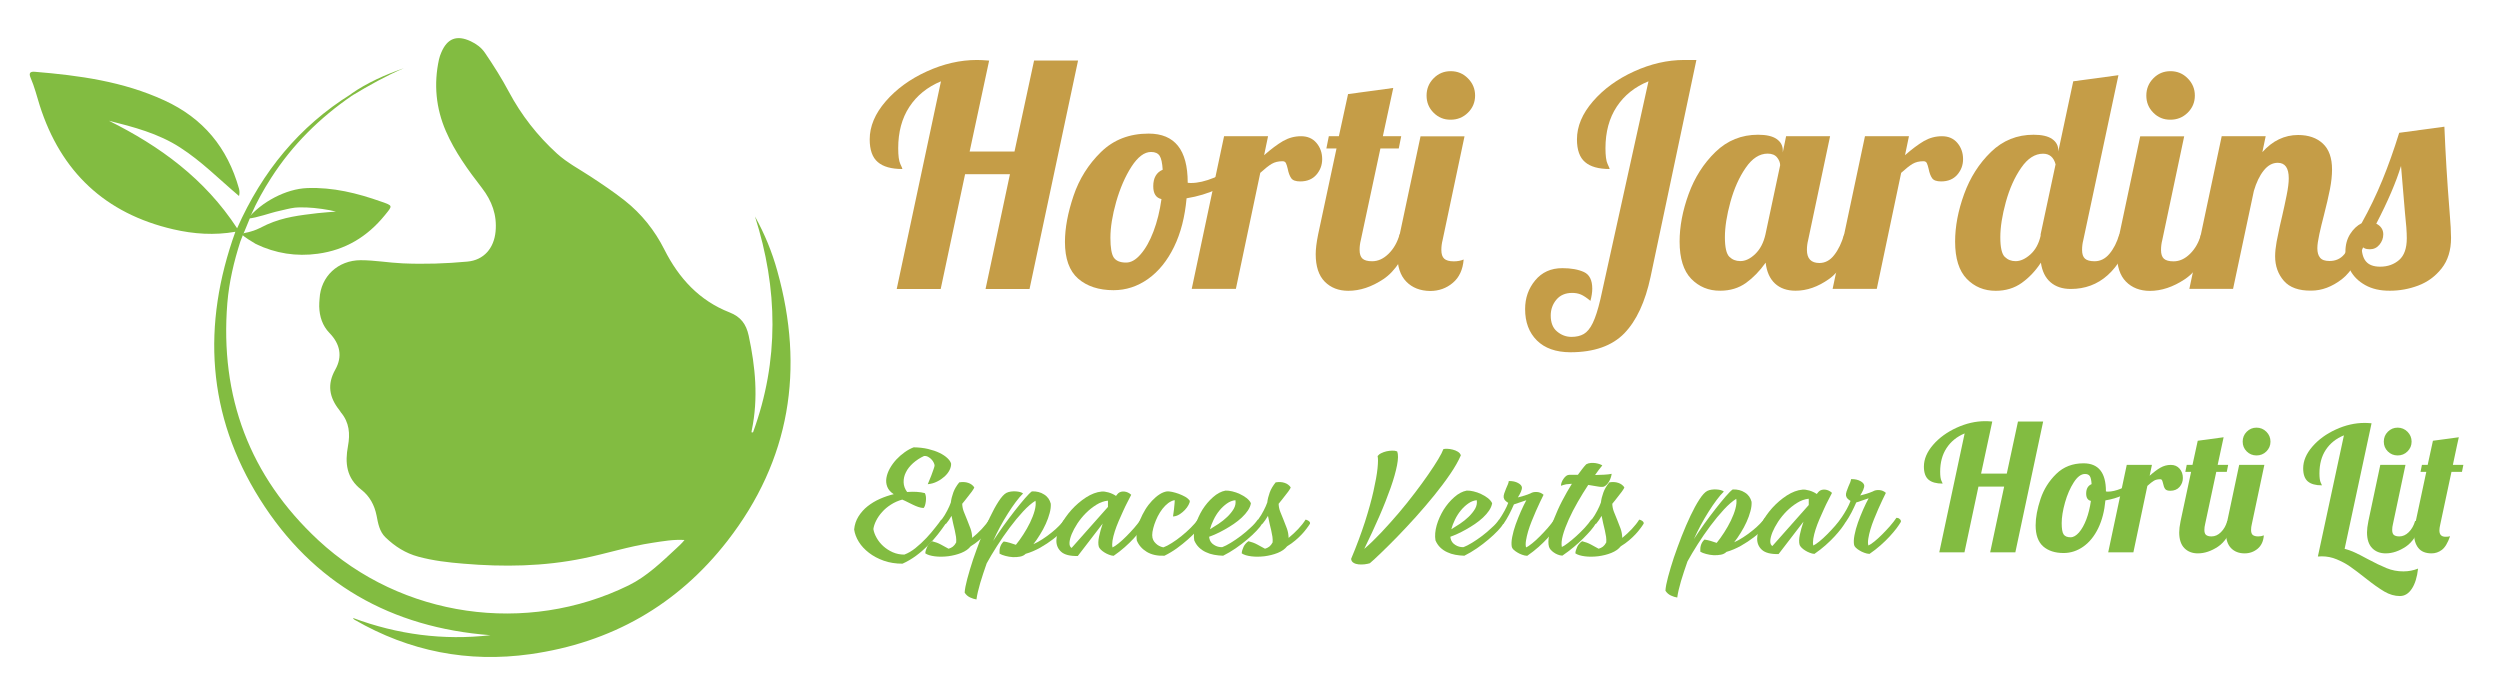<?xml version="1.0" encoding="utf-8"?>
<!-- Generator: Adobe Illustrator 18.0.0, SVG Export Plug-In . SVG Version: 6.00 Build 0)  -->
<!DOCTYPE svg PUBLIC "-//W3C//DTD SVG 1.1//EN" "http://www.w3.org/Graphics/SVG/1.1/DTD/svg11.dtd">
<svg version="1.1" id="Calque_1" xmlns:x="http://ns.adobe.com/Extensibility/1.0/" xmlns:i="http://ns.adobe.com/AdobeIllustrator/10.0/" xmlns:graph="http://ns.adobe.com/Graphs/1.0/"
	 xmlns="http://www.w3.org/2000/svg" xmlns:xlink="http://www.w3.org/1999/xlink" x="0px" y="0px" width="2859.3px"
	 height="798.1px" viewBox="0 0 2859.3 798.1" enable-background="new 0 0 2859.3 798.1" xml:space="preserve">
<g>
	<g>
		<path fill="#82BC41" d="M402.9,109.2c-37.1,25.4-68.5,56.4-92.8,94.3c-8.6,13.4-16.4,27.2-23.2,42.8c-0.5,2.7-10.3,24.9-12,29.9
			c-7.4,23-12.9,46.4-14.9,70.5c-8.6,106.9,25.4,198,104,271.1c95.4,88.6,238.1,109,355,51.7c20.7-10.2,37.4-26.4,54.2-42
			c3.3-3.1,6.7-6.1,9.7-9.9c-12.6-0.8-24.6,1.4-36.6,3.2c-26.8,4-52.7,12.4-79.2,17.8c-45.3,9.3-91.1,10-137,6.1
			c-17.3-1.4-34.7-3.4-51.6-8c-14.6-3.9-26.8-11.7-37.5-22c-7.1-6.8-8.6-16.2-10.3-25c-2.4-12.1-8-22.3-17.4-29.6
			c-17.2-13.3-18.9-30.7-15.3-50c2.6-13.9,1.5-27-8-38.3c-0.7-0.9-1.2-1.9-1.9-2.8c-11.5-14.5-14.2-29.3-4.6-46.3
			c8.5-15.1,5.5-29.4-6.8-42c-7.9-8.2-11.3-18.7-11.6-30.1c-0.1-3,0.2-6,0.4-8.9c1.3-25.6,21.1-44,46.9-44.1c16.1,0,32,2.9,48,3.6
			c24.8,1.1,49.6,0.3,74.2-2c18.8-1.7,30.4-15.3,32.2-34.4c1.8-18.9-4.2-35-15.6-49.8c-15.7-20.3-31-41.3-41.2-64.9
			c-11.4-26.2-14.1-54-7.9-82.2c0.6-2.7,1.5-5.3,2.6-7.8c6.8-16.2,17.7-20.4,33.7-12.9c6.5,3.1,12.1,7.1,16.3,13.3
			c9.8,14.4,19.1,29.1,27.3,44.5c14.3,26.8,32.7,50.3,55.1,70.7c11.7,10.6,25.6,17.8,38.5,26.3c13.2,8.7,26.4,17.5,38.8,27.3
			c19.4,15.3,34.5,34.3,45.5,56.2c16.5,32.7,39.9,58.3,74.5,71.8c12.8,5,19,13.3,21.9,26.6c7.7,35.8,11.1,71.6,3.6,107.8
			c-0.6,3.1-0.6,3.2,1.4,2.7c30-82,28.5-164.3,2.2-246.8c11,19.8,19.5,40.5,25.5,62.2c31.4,112.2,14.9,216.2-57,308.8
			c-57.1,73.5-133.1,116.6-225.5,129.6c-71.2,10-138.3-3.2-200.7-39.2c-0.8-0.4-1.5-0.9-2-2.2c50.8,18.9,103.1,25.9,157.2,19.7
			c-113.5-8.6-203.1-59.1-263.7-155.5c-60.6-96.3-66.5-199.2-28.1-305.9c-23.9,4.2-47.6,2.6-70.9-2.8c-78-18-128.7-65.8-152.9-141.8
			c-3.3-10.5-5.9-21.2-10.3-31.3c-2.1-4.9-1.4-7.6,4.6-7.1c50.9,4.2,101,11,148.2,32.7c44.6,20.4,72.3,54.2,85.4,100.8
			c0.7,2.6,0.9,5.4,0.1,8.6c-22.4-18.9-42.8-39.7-67.4-55.5c-24.9-16.1-53-23.4-81.5-30.6c58.3,29,109.7,66.3,146.7,123
			c28.9-65.2,71.1-116.5,130.2-153.4C402.7,107.2,403.1,107.9,402.9,109.2z"/>
		<path fill="#82BC41" d="M337.3,237.5c-6.1,0.7-12.1,2.5-18.2,3.8c-9.7,2-25.6,8.1-35.7,8.7c15.7-19,43.6-34,68-34.9
			c29.4-1.1,57.2,5.8,84.6,15.5c13.7,4.8,13.2,4.4,4.1,15.6c-20,24.6-45.3,39.8-76.6,44c-24.6,3.4-48.3-0.3-70.8-11.1
			c-4.6-2.7-12.8-7.6-16.8-11.5c4.6-1.7,10.9-1.7,21.1-6.7c2.8-1.4,5.4-2.7,8.4-4.1c19.6-8.7,37.2-10.5,57.7-13
			c4.4-0.5,19.4-1.7,21.1-1.8c-7.4-2.1-23.7-4.4-33.4-4.7C345.3,237.3,342.7,237,337.3,237.5z"/>
		<path fill="#82BC41" d="M402.9,109.2c-0.6-0.5-1.1-1-1.7-1.6c18.7-13,39.3-22.1,60.7-29.6C441.4,86.8,422,97.7,402.9,109.2z"/>
	</g>
</g>
<g>
	<g>
		<path fill="#C59D47" d="M1076.2,93c-15.6,6.5-27.7,16.3-36.2,29.3c-8.5,13-12.7,28.8-12.7,47.2c0,8.6,0.8,14.6,2.4,18
			c1.6,3.4,2.4,5.3,2.4,5.8c-12.6,0-22-2.6-28.1-7.9c-6.2-5.2-9.3-13.9-9.3-26c0-14.9,6.1-29.4,18.3-43.5
			c12.2-14.1,27.9-25.5,47-34.2c19.1-8.7,38.2-13.1,57.3-13.1c3.3,0,7.9,0.2,14,0.7L1109,173.3h51.3l22.4-104.1h50.3l-55.5,261.3
			h-50.3l27.9-131.3h-51.3l-27.9,131.3h-50.3L1076.2,93z"/>
		<path fill="#C59D47" d="M1233,318.6c-10-8.8-15-22.8-15-41.9c0-15.8,3.3-33.4,9.8-52.7c6.5-19.3,17-36,31.4-50.1
			c14.4-14.1,32.6-21.1,54.5-21.1c29.8,0,44.7,18.6,44.7,55.9v0.3c0.7,0.2,2,0.3,3.8,0.3c7.7,0,16.5-2,26.5-6.1
			c10-4.1,19.1-9,27.2-14.8l3.1,9.4c-6.8,7.2-15.5,13.3-26.4,18.3c-10.8,5-22.6,8.6-35.5,10.7c-1.9,21.2-6.6,39.7-14.3,55.5
			c-7.7,15.8-17.6,28.1-29.7,36.7c-12.1,8.6-25.3,12.9-39.5,12.9C1256.7,331.9,1243.1,327.4,1233,318.6z M1304.6,290.8
			c5.6-6.4,10.5-15.1,14.7-26.2c4.2-11.1,7.2-23.3,9.1-36.9c-6.3-1.4-9.4-6.3-9.4-14.7c0-9.5,3.6-15.8,10.8-18.9
			c-0.5-7.7-1.6-13-3.5-15.9c-1.9-2.9-5.1-4.4-9.8-4.4c-7.7,0-15.1,5.6-22.4,16.8c-7.2,11.2-13,24.6-17.5,40.2
			c-4.4,15.6-6.6,29.3-6.6,41.2c0,11.2,1.3,18.7,3.8,22.5c2.6,3.8,7.2,5.8,14,5.8C1293.5,300.4,1299.1,297.2,1304.6,290.8z"/>
		<path fill="#C59D47" d="M1400,155.8h50.3l-4.5,21.7c7.9-7,15.1-12.3,21.5-16.1c6.4-3.7,13.3-5.6,20.8-5.6c7.4,0,13.3,2.6,17.6,7.7
			c4.3,5.1,6.5,11.3,6.5,18.5c0,6.8-2.2,12.7-6.6,17.8c-4.4,5.1-10.6,7.7-18.5,7.7c-5.1,0-8.6-1.2-10.3-3.7c-1.7-2.4-3.1-6-4-10.7
			c-0.7-3-1.4-5.2-2.1-6.6c-0.7-1.4-2-2.1-3.8-2.1c-4.9,0-9,1-12.4,3c-3.4,2-7.7,5.4-13.1,10.3l-27.9,132.7H1363L1400,155.8z"/>
		<path fill="#C59D47" d="M1515.1,322.1c-6.9-7-10.3-17.5-10.3-31.4c0-5.8,0.9-13.4,2.8-22.7l21-98.2H1517l2.8-14h11.5l10.5-48.2
			l51.7-7l-11.9,55.2h21l-2.8,14h-21l-22.4,104.8c-0.9,3.5-1.4,7.2-1.4,11.2c0,4.7,1.1,8,3.3,10c2.2,2,5.9,3,11,3
			c6.8,0,13-2.8,18.9-8.6c5.8-5.7,10-13.1,12.6-22.2h14.7c-8.6,25.1-19.7,42.2-33.2,51.2c-13.5,9-26.9,13.4-40.2,13.4
			C1531,332.6,1522,329.1,1515.1,322.1z"/>
		<path fill="#C59D47" d="M1608.4,322.1c-6.9-7-10.3-17.5-10.3-31.4c0-5.8,0.9-13.4,2.8-22.7l23.8-112.1h50.3l-25.1,118.8
			c-0.9,3.5-1.4,7.2-1.4,11.2c0,4.7,1.1,8,3.3,10c2.2,2,5.9,3,11,3c4.2,0,7.9-0.7,11.2-2.1c-0.9,11.6-5.1,20.6-12.4,26.7
			c-7.3,6.2-16,9.3-26,9.3C1624.2,332.6,1615.2,329.1,1608.4,322.1z M1639.6,128.9c-5.4-5.4-8-11.9-8-19.6s2.7-14.3,8-19.7
			c5.4-5.5,11.9-8.2,19.6-8.2c7.7,0,14.3,2.7,19.7,8.2c5.5,5.5,8.2,12.1,8.2,19.7s-2.7,14.2-8.2,19.6c-5.5,5.4-12.1,8-19.7,8
			C1651.5,137,1645,134.3,1639.6,128.9z"/>
	</g>
	<g>
		<path fill="#C59D47" d="M1757.7,389.3c-9-9-13.4-20.9-13.4-35.8c0-12.6,3.8-23.5,11.5-32.8c7.7-9.3,18-14,31.1-14
			c10,0,18.2,1.5,24.6,4.4c6.4,2.9,9.6,9.3,9.6,19c0,4.2-0.7,8.8-2.1,14c-4.2-3.5-7.8-5.9-10.8-7.2c-3-1.3-6.4-1.9-10.1-1.9
			c-7.7,0-13.7,2.6-18,7.7c-4.3,5.1-6.5,11.2-6.5,18.2c0,8.1,2.4,14.3,7.3,18.3c4.9,4.1,10.4,6.1,16.4,6.1c5.6,0,10.3-1.1,14.1-3.3
			c3.8-2.2,7.3-6.4,10.3-12.6c3-6.2,5.9-15.2,8.7-27.1L1885.4,93c-15.6,6.3-27.7,16-36.3,29c-8.6,13-12.9,28.9-12.9,47.5
			c0,8.6,0.8,14.6,2.4,18c1.6,3.4,2.4,5.3,2.4,5.8c-12.6,0-22-2.6-28.1-7.9c-6.2-5.2-9.3-13.9-9.3-26c0-14.9,6.1-29.4,18.3-43.5
			c12.2-14.1,27.9-25.5,47-34.2c19.1-8.7,38.2-13.1,57.3-13.1h14l-52.4,248c-6.1,28.6-16.1,50.2-30,64.6
			c-14,14.4-34.6,21.7-61.8,21.7C1779.5,402.8,1766.7,398.3,1757.7,389.3z"/>
		<path fill="#C59D47" d="M1934.3,318.9c-8.8-9.1-13.3-23.3-13.3-42.6c0-17.2,3.4-35.3,10.3-54.3c6.9-19,17.1-35,30.7-48.2
			c13.6-13.2,29.9-19.7,48.7-19.7c9.5,0,16.6,1.6,21.3,4.9c4.7,3.3,7,7.6,7,12.9v2.4l3.8-18.5h50.3l-25.1,118.8
			c-0.9,3.5-1.4,7.2-1.4,11.2c0,10,4.8,15,14.3,15c6.5,0,12.2-3,16.9-9.1c4.8-6.1,8.6-14,11.4-23.8h14.7
			c-8.6,25.1-19.3,42.2-32,51.2c-12.7,9-25.4,13.4-38.2,13.4c-9.8,0-17.6-2.7-23.6-8.2c-5.9-5.5-9.5-13.4-10.7-23.9
			c-6.8,9.6-14.3,17.3-22.5,23.2c-8.3,5.9-18.1,8.9-29.5,8.9C1954.2,332.6,1943.2,328,1934.3,318.9z M2007.5,290.5
			c5.7-5.5,9.6-13,11.7-22.5L2036,189c0-3-1.2-6-3.5-8.9c-2.3-2.9-5.9-4.4-10.8-4.4c-9.3,0-17.7,5.4-25.1,16.2
			c-7.5,10.8-13.3,23.9-17.5,39.1c-4.2,15.3-6.3,28.7-6.3,40.3c0,11.6,1.7,19.1,5.1,22.4c3.4,3.3,7.5,4.9,12.4,4.9
			C1996,298.7,2001.8,296,2007.5,290.5z"/>
		<path fill="#C59D47" d="M2133,155.8h50.3l-4.5,21.7c7.9-7,15.1-12.3,21.5-16.1c6.4-3.7,13.3-5.6,20.8-5.6c7.4,0,13.3,2.6,17.6,7.7
			c4.3,5.1,6.5,11.3,6.5,18.5c0,6.8-2.2,12.7-6.6,17.8c-4.4,5.1-10.6,7.7-18.5,7.7c-5.1,0-8.6-1.2-10.3-3.7c-1.7-2.4-3.1-6-4-10.7
			c-0.7-3-1.4-5.2-2.1-6.6c-0.7-1.4-2-2.1-3.8-2.1c-4.9,0-9,1-12.4,3c-3.4,2-7.7,5.4-13.1,10.3l-27.9,132.7H2096L2133,155.8z"/>
		<path fill="#C59D47" d="M2249.4,318.9c-8.8-9.1-13.3-23.3-13.3-42.6c0-17.2,3.4-35.3,10.3-54.3c6.9-19,17.1-35,30.7-48.2
			c13.6-13.2,29.9-19.7,48.7-19.7c9.5,0,16.6,1.6,21.3,4.9c4.7,3.3,7,7.6,7,12.9v1.4l17.1-80.3l51.7-7l-40.2,188.6
			c-0.9,3.5-1.4,7.2-1.4,11.2c0,4.7,1.1,8,3.3,10c2.2,2,5.9,3,11,3c6.5,0,12.2-2.8,16.9-8.4c4.8-5.6,8.6-13,11.4-22.4h14.7
			c-14.2,41.7-37.6,62.5-70.2,62.5c-9.6,0-17.3-2.6-23.2-7.7c-5.9-5.1-9.6-12.6-11-22.4c-6.1,9.3-13.3,17-21.8,23.1
			c-8.5,6.1-18.5,9.1-29.9,9.1C2269.3,332.6,2258.2,328,2249.4,318.9z M2322.2,291c5.7-5.1,9.6-12.2,11.7-21.3v-1.7l17.1-80
			c-2.1-8.1-6.9-12.2-14.3-12.2c-9.3,0-17.7,5.4-25.1,16.2c-7.5,10.8-13.3,23.9-17.5,39.1c-4.2,15.3-6.3,28.7-6.3,40.3
			c0,11.6,1.7,19.1,5.1,22.4c3.4,3.3,7.5,4.9,12.4,4.9C2310.8,298.7,2316.5,296.1,2322.2,291z"/>
		<path fill="#C59D47" d="M2431.5,322.1c-6.9-7-10.3-17.5-10.3-31.4c0-5.8,0.9-13.4,2.8-22.7l23.8-112.1h50.3l-25.1,118.8
			c-0.9,3.5-1.4,7.2-1.4,11.2c0,4.7,1.1,8,3.3,10c2.2,2,5.9,3,11,3c6.8,0,13-2.8,18.9-8.6c5.8-5.7,10-13.1,12.6-22.2h14.7
			c-8.6,25.1-19.7,42.2-33.2,51.2c-13.5,9-26.9,13.4-40.2,13.4C2447.4,332.6,2438.4,329.1,2431.5,322.1z M2462.8,128.9
			c-5.4-5.4-8-11.9-8-19.6s2.7-14.3,8-19.7c5.4-5.5,11.9-8.2,19.6-8.2c7.7,0,14.3,2.7,19.7,8.2c5.5,5.5,8.2,12.1,8.2,19.7
			s-2.7,14.2-8.2,19.6c-5.5,5.4-12.1,8-19.7,8C2474.7,137,2468.1,134.3,2462.8,128.9z"/>
		<path fill="#C59D47" d="M2612.1,321.2c-6.6-7.6-10-16.9-10-28.1c0-4.9,0.6-10.4,1.7-16.6c1.2-6.2,2.4-12.2,3.7-18
			c1.3-5.8,2.2-9.5,2.6-11.2c1.9-8.1,3.6-16.2,5.2-24.1c1.6-7.9,2.4-14.3,2.4-19.2c0-11.9-4.2-17.8-12.6-17.8
			c-6.1,0-11.4,3-16.1,8.9c-4.7,5.9-8.4,13.7-11.2,23.2l-23.8,112.1H2504l37-174.6h50.3l-3.8,18.2c11.6-13,25.3-19.6,40.9-19.6
			c11.9,0,21.3,3.3,28.3,9.8c7,6.5,10.5,16.4,10.5,29.7c0,6.8-0.8,14.3-2.4,22.5c-1.6,8.3-4,18.3-7,30.2c-1.9,7.2-3.6,14.3-5.1,21.1
			c-1.5,6.9-2.3,12.3-2.3,16.2c0,4.7,1,8.3,3.1,10.8c2.1,2.6,5.7,3.8,10.8,3.8c7,0,12.6-2.5,16.8-7.5c4.2-5,8.4-12.7,12.6-23.2h14.7
			c-8.6,25.6-18.6,42.8-29.9,51.5c-11.3,8.7-23,13.1-35.1,13.1C2629.2,332.6,2618.7,328.8,2612.1,321.2z"/>
		<path fill="#C59D47" d="M2705.2,326.1c-7.7-4.3-13.4-9.9-17.1-16.8c-3.7-6.9-5.6-14-5.6-21.5c0-7.7,1.8-14.4,5.4-20.1
			c3.6-5.7,8-9.8,13.1-12.4c9.1-16.3,17-32.8,23.8-49.4c6.8-16.6,13.2-34.6,19.2-54l51.7-7c1.2,29.8,3.1,62.1,5.9,96.8
			c1.2,14,1.7,24.1,1.7,30.4c0,14.2-3.6,25.8-10.8,34.9c-7.2,9.1-16.1,15.6-26.7,19.6c-10.6,4-21.4,5.9-32.3,5.9
			C2722.3,332.6,2712.9,330.4,2705.2,326.1z M2744,297.3c5.8-5.1,8.7-13.4,8.7-24.8c0-7-0.7-16.8-2.1-29.3
			c-2.3-26.5-3.8-44.4-4.5-53.4c-5.6,18.4-15,40.4-28.3,66c5.4,2.8,8,6.9,8,12.2c0,4.4-1.5,8.4-4.4,11.9c-2.9,3.5-6.6,5.2-11,5.2
			c-4.9,0-8-1.5-9.4-4.5c0,8.4,1.7,14.6,5.1,18.5c3.4,4,8.8,5.9,16.2,5.9C2730.9,305,2738.1,302.4,2744,297.3z"/>
	</g>
</g>
<path fill="#82BC41" d="M1076.5,594.3c1.1,0.2,2,0.5,2.9,1c0.7,0.3,1.4,0.8,1.8,1.4c0.5,0.6,0.6,1.4,0.4,2.2
	c-2.6,3.8-5.5,7.9-9,12.3c-3.4,4.4-7.2,8.6-11.4,12.8c-4.2,4.2-8.7,8.1-13.6,11.7c-4.9,3.6-10,6.6-15.4,9c-7.8,0-14.9-1.1-21.4-3.4
	c-6.5-2.3-12.1-5.3-16.9-9c-4.8-3.7-8.7-7.8-11.6-12.5c-2.9-4.6-4.7-9.4-5.4-14.2c0.5-5.5,2.2-10.5,5-15c2.8-4.4,6.2-8.3,10.4-11.6
	c4.2-3.3,8.8-6.1,14-8.4c5.2-2.3,10.5-4.1,15.9-5.4c-3.6-2.3-6.1-5.1-7.4-8.4c-1.3-3.3-1.6-6.7-1-10.2c0.6-3.6,1.9-7.2,3.9-10.8
	c2-3.6,4.5-7,7.4-10.2c2.9-3.1,6.1-5.9,9.6-8.4c3.5-2.5,6.9-4.3,10.3-5.6c6,0.1,11.5,0.7,16.5,1.9c5,1.2,9.4,2.7,13.1,4.5
	c3.7,1.8,6.7,3.8,9,6c2.3,2.2,3.7,4.3,4.2,6.3c0.1,2.3-0.5,4.8-1.8,7.4c-1.3,2.6-3.2,5-5.7,7.3c-2.5,2.2-5.3,4.2-8.6,5.8
	c-3.3,1.7-6.8,2.6-10.6,3c1.5-3.5,2.8-6.8,4-9.8c1-2.5,1.8-4.9,2.6-7.2c0.8-2.3,1.2-3.8,1.2-4.3c0-0.9-0.3-1.9-0.9-3.2
	c-0.6-1.3-1.4-2.5-2.5-3.7c-1.1-1.2-2.3-2.2-3.8-3c-1.5-0.9-3.1-1.2-4.8-1.1c-4.8,2.2-9,5-12.6,8.2c-3.6,3.3-6.4,6.7-8.2,10.5
	c-1.9,3.7-2.7,7.5-2.6,11.4c0.1,3.9,1.4,7.6,4,11.1c7.9-0.6,14.7-0.2,20.3,1.3c0.6,1.1,1,2.5,1.2,4.2c0.2,1.7,0.1,3.4-0.1,5.2
	c-0.2,1.8-0.6,3.4-1,4.8c-0.5,1.4-1,2.4-1.7,2.8c-2-0.1-4-0.5-6-1.2c-2-0.7-4-1.5-6-2.5c-2-1-4.1-2-6.1-3c-2-1.1-4.1-2-6.2-2.9
	c-4.7,1.3-9,3.2-12.9,5.7c-3.9,2.5-7.3,5.3-10.1,8.5c-2.8,3.1-5.1,6.4-6.8,9.8c-1.7,3.4-2.8,6.6-3.2,9.7c0.5,3.3,1.8,6.7,3.8,10.2
	c2,3.5,4.5,6.6,7.6,9.4c3.1,2.8,6.7,5.1,10.7,6.9c4.1,1.8,8.5,2.7,13.3,2.7c4.3-1.6,8.6-4.1,12.9-7.6c4.3-3.5,8.4-7.2,12.2-11.3
	c3.8-4.1,7.3-8,10.2-11.9C1072.8,599.6,1075,596.6,1076.5,594.3z"/>
<path fill="#82BC41" d="M1114.3,557.4c0,0.4-0.5,1.4-1.5,2.9c-1,1.5-2.2,3.2-3.7,5c-1.4,1.9-2.9,3.8-4.5,5.8c-1.5,2-2.9,3.7-4.1,5.1
	c0.1,3.1,0.7,6.2,1.9,9.2c1.2,3,2.4,6.2,3.8,9.4c1.3,3.2,2.6,6.5,3.8,9.8c1.2,3.4,1.8,6.9,1.9,10.6c3.8-3.1,7.5-6.5,11-10.2
	c3.5-3.7,6.3-7.3,8.4-10.7c1,0.2,1.9,0.5,2.7,1c0.6,0.3,1.3,0.8,1.8,1.4c0.6,0.6,0.8,1.4,0.6,2.2c-1,1.6-2.2,3.4-3.8,5.5
	c-1.5,2.1-3.4,4.3-5.5,6.6c-2.1,2.3-4.6,4.6-7.4,7c-2.8,2.4-6,4.7-9.5,6.8c-2.5,3.2-6.1,5.7-10.8,7.6c-4.7,1.9-9.8,3.1-15,3.8
	c-5.3,0.6-10.3,0.7-15.1,0.1c-4.8-0.6-8.5-1.7-11-3.4c0-1.1,0.2-2.3,0.6-3.6c0.4-1.3,0.9-2.6,1.5-3.9c0.6-1.3,1.4-2.5,2.4-3.6
	s2-2.1,3.2-2.8c3.6,0.9,7,2.1,10.1,3.8c3.1,1.7,6,3.3,8.8,4.8c1.8-0.5,3.4-1.3,4.9-2.4c1.4-1.1,2.7-2.7,3.8-4.8
	c0.2-2,0.1-4.2-0.2-6.5c-0.4-2.3-0.9-4.7-1.4-7.3c-0.6-2.6-1.2-5.2-1.9-8c-0.7-2.8-1.3-5.7-1.8-8.6c-2.1,3.6-4.2,6.6-6.2,9
	c-1,0.2-2,0.2-3.2-0.2c-1.2-0.3-1.8-1.8-1.9-4.5c2.5-3.4,4.6-6.8,6.3-10.2c1.8-3.4,3.2-6.6,4.2-9.4c0.4-3.7,1.4-7.5,2.8-11.4
	c1.4-3.9,3.7-7.8,6.8-11.6c3.7-0.6,7.2-0.5,10.3,0.6C1110.2,553.2,1112.6,554.9,1114.3,557.4z"/>
<path fill="#82BC41" d="M1201.8,576.1c0.2,3.2-0.2,6.8-1.3,10.8c-1.1,4-2.5,8.1-4.4,12.2c-1.9,4.2-4.1,8.3-6.6,12.3
	c-2.5,4.1-5,7.7-7.6,11c3.4-1.5,6.9-3.4,10.5-5.8c3.6-2.3,7-4.8,10.2-7.4c3.3-2.6,6.2-5.2,8.7-7.8c2.6-2.6,4.5-5,5.9-7.1
	c1.1,0.2,2,0.5,2.7,1c0.6,0.3,1.2,0.8,1.8,1.4c0.5,0.6,0.7,1.4,0.6,2.3c-1.2,2-3.3,4.6-6.5,7.8c-3.1,3.2-6.9,6.5-11.4,9.9
	c-4.4,3.4-9.3,6.6-14.7,9.7c-5.4,3-10.9,5.4-16.6,7c-1.6,1.6-3.7,2.7-6.3,3.2c-2.6,0.5-5.4,0.7-8.3,0.6c-2.9-0.2-5.8-0.6-8.6-1.4
	c-2.8-0.7-5-1.6-6.7-2.6c0-1,0-2,0-3.2c0-1.2,0.2-2.4,0.5-3.6c0.3-1.2,0.8-2.5,1.5-3.7c0.7-1.2,1.6-2.4,2.8-3.4
	c2.1,0.3,4.4,0.8,6.8,1.5c2.4,0.7,4.8,1.5,7.1,2.3c2.8-3.4,5.6-7.3,8.5-11.8c2.9-4.4,5.4-9,7.7-13.6c2.2-4.6,4-9.1,5.2-13.5
	c1.2-4.4,1.6-8.2,1-11.5c-4.4,2.7-9.1,6.8-14.2,12.3c-5.1,5.5-10.2,11.7-15.3,18.5c-5.1,6.8-9.9,13.8-14.5,21
	c-4.6,7.2-8.5,13.8-11.8,19.8c-2.8,7.8-5.2,15.3-7.4,22.5c-2.1,7.2-3.6,13.5-4.3,18.8c-2.2-0.3-4.7-1.1-7.3-2.3
	c-2.6-1.2-4.7-3.1-6.2-5.5c0.2-3.8,1.2-9.1,3-15.8c1.8-6.7,4-14.1,6.6-22c2.7-7.9,5.7-16.1,9-24.6c3.3-8.4,6.7-16.2,10.1-23.4
	s6.8-13.4,10.1-18.5c3.3-5.1,6.3-8.4,9-9.8c1.5-0.7,3.2-1.3,5.1-1.5c1.9-0.3,3.8-0.3,5.6-0.2c1.8,0.1,3.5,0.4,5,0.8
	c1.5,0.4,2.6,1,3.3,1.6c-2.6,2.5-5.3,5.7-8.3,9.7c-3,4-6,8.4-9.1,13.3c-3.1,4.9-6.1,10-9,15.4c-2.9,5.4-5.5,10.7-7.8,15.9
	c3.5-5.4,7.5-11.2,11.8-17.3c4.4-6.1,8.7-11.8,12.9-17.2c4.2-5.4,8.1-10.1,11.6-14.2c3.5-4.1,6.2-6.7,8-8c5.4-0.2,10.1,1,13.9,3.5
	C1198.1,567.9,1200.6,571.5,1201.8,576.1z"/>
<path fill="#82BC41" d="M1232.7,635.9c-8.9,0.2-15.2-1.4-19-4.8c-3.8-3.4-5.6-7.8-5.5-13c0.1-5.3,1.8-11,5-17.3s7.3-12.1,12.3-17.7
	c5-5.5,10.6-10.3,16.6-14.2c6.1-3.9,12.1-6.2,17.9-6.7c2-0.2,4.6,0.1,7.8,1c3.1,0.9,6,2.2,8.6,4c0.5-0.6,1-1.2,1.4-1.8
	c0.4-0.5,0.8-1,1.2-1.3c1.9-1.6,4.3-2.2,7-1.9c2.8,0.3,5.4,1.5,7.8,3.7c-1.1,2.1-2.4,4.8-4.1,8c-1.7,3.2-3.4,6.7-5.1,10.5
	c-1.8,3.8-3.5,7.7-5.2,11.7c-1.7,4-3.2,7.9-4.4,11.7c-1.2,3.8-2.1,7.3-2.6,10.5c-0.5,3.2-0.5,5.8,0,7.8c1.7-0.7,4-2.3,6.9-4.6
	c2.9-2.3,5.8-5,8.9-8.1s6-6.2,9-9.6c2.9-3.4,5.4-6.5,7.3-9.4c1,0.2,1.9,0.5,2.7,1c0.6,0.3,1.3,0.8,1.8,1.4c0.6,0.6,0.8,1.4,0.6,2.2
	c-1.3,2.2-3,4.8-5.2,7.7c-2.2,2.9-4.8,5.9-7.8,9.2c-3,3.3-6.5,6.6-10.3,10c-3.8,3.4-8.1,6.7-12.6,9.8c-1.7-0.1-3.5-0.5-5.4-1.3
	c-1.9-0.7-3.6-1.6-5.2-2.6c-1.6-1-3-2.1-4.1-3.2c-1.1-1.1-1.8-2.2-2.2-3.1c-0.9-3-0.8-6.9,0.2-11.7c1-4.8,2.4-9.8,4.2-15
	L1232.7,635.9z M1267.1,572.6c-4.6,0.5-9,2.1-13.3,4.8c-4.3,2.7-8.2,5.8-11.9,9.5c-3.7,3.7-6.9,7.7-9.7,11.9
	c-2.8,4.3-4.9,8.3-6.5,12.1c-1.5,3.8-2.4,7.1-2.5,10c-0.1,2.9,0.7,4.8,2.4,5.8l41.6-46.9c0-1.3,0-2.6,0-3.9
	C1267.3,574.5,1267.2,573.4,1267.1,572.6z"/>
<path fill="#82BC41" d="M1369.8,594.3c1.1,0.2,2,0.5,2.9,1c0.7,0.3,1.4,0.8,1.8,1.4c0.5,0.6,0.6,1.4,0.4,2.2c-1.3,2.2-3.4,5-6.2,8.2
	c-2.9,3.2-6.2,6.5-10.1,9.9c-3.8,3.4-8.1,6.8-12.6,10.1c-4.6,3.3-9.3,6.1-14.2,8.5c-8,0.3-14.7-1.1-20.2-4.4
	c-5.4-3.3-9.2-7.6-11.4-13c-0.5-3.5-0.5-7.3,0.2-11.4c0.7-4.1,1.9-8.2,3.5-12.2c1.7-4.1,3.7-8,6-11.8c2.3-3.8,4.9-7.1,7.7-10.1
	c2.8-2.9,5.6-5.4,8.6-7.3c2.9-1.9,5.8-3,8.6-3.4c1.4-0.1,3.3,0.1,5.8,0.6c2.5,0.5,5,1.3,7.6,2.2c2.6,1,5.1,2.1,7.4,3.4
	c2.3,1.3,4,2.9,5.2,4.6c0.1,1.1-0.3,2.6-1.4,4.6c-1,2-2.4,3.9-4.2,5.8s-3.8,3.6-6.2,5.1c-2.4,1.5-4.9,2.3-7.4,2.4
	c0.4-2.9,0.8-5.5,1.1-8c0.2-2.1,0.4-4.2,0.6-6.2c0.2-2,0.3-3.5,0.2-4.5c-2.6,0.5-5,1.7-7.4,3.4c-2.3,1.8-4.5,3.9-6.6,6.6
	c-2,2.6-3.8,5.5-5.4,8.6c-1.5,3.1-2.8,6.1-3.8,9.1c-1,3-1.7,5.8-2.2,8.6c-0.4,2.7-0.4,5,0,6.8c0.4,1.8,1.2,3.4,2.2,4.7
	c1.1,1.3,2.2,2.4,3.4,3.3c1.2,0.9,2.5,1.5,3.7,2c1.2,0.5,2.3,0.8,3.3,0.9c2.7-1,5.9-2.6,9.6-5c3.7-2.3,7.4-5,11.1-8
	c3.7-3,7.2-6.1,10.5-9.4C1365.3,600.3,1367.9,597.2,1369.8,594.3z"/>
<path fill="#82BC41" d="M1438.5,594.3c1.1,0.2,2,0.5,2.9,1c0.7,0.3,1.4,0.8,1.8,1.4c0.5,0.6,0.6,1.4,0.4,2.2c-1.3,2.2-3.4,5-6.5,8.2
	c-3,3.2-6.6,6.5-10.6,9.9c-4,3.4-8.4,6.8-13.2,10.1c-4.8,3.3-9.6,6.1-14.4,8.5c-3.6-0.1-7.1-0.5-10.4-1.1c-3.3-0.6-6.4-1.6-9.3-3
	c-2.9-1.3-5.5-3.1-7.8-5.3c-2.3-2.2-4.1-4.9-5.5-8.1c-0.9-5.3-0.4-11.1,1.4-17.4c1.8-6.2,4.5-12.1,7.9-17.7
	c3.5-5.5,7.5-10.3,12.2-14.4c4.6-4.1,9.4-6.6,14.2-7.5c2.2-0.1,4.9,0.2,7.8,0.9c3,0.7,5.9,1.7,8.6,3c2.8,1.3,5.3,2.8,7.7,4.6
	c2.3,1.8,4,3.8,5,5.9c-0.4,2.8-1.6,5.5-3.4,8.3c-1.9,2.8-4.2,5.5-7,8.1c-2.8,2.6-5.9,5.1-9.3,7.4c-3.4,2.3-6.8,4.4-10.2,6.3
	c-3.4,1.9-6.7,3.6-9.8,5c-3.1,1.4-5.8,2.5-8.1,3.3l0.3,1.9c0.6,3.1,2.4,5.6,5.3,7.4c2.9,1.9,6,2.7,9.4,2.6c2.7-1,5.9-2.6,9.8-5
	c3.8-2.3,7.7-5,11.7-8c3.9-3,7.6-6.1,11-9.4C1433.9,600.3,1436.5,597.2,1438.5,594.3z M1413,572.1c-3.4,0.3-6.7,1.6-9.8,3.8
	c-3.1,2.2-6,4.9-8.6,8.1c-2.6,3.2-4.8,6.7-6.6,10.5c-1.9,3.8-3.2,7.4-4.1,10.8c2.9-1.7,6.1-3.8,9.8-6.2c3.6-2.4,7-5.1,10-8
	c3-2.9,5.5-6,7.4-9.2C1412.9,578.7,1413.5,575.4,1413,572.1z"/>
<path fill="#82BC41" d="M1476.2,557.4c0,0.4-0.5,1.4-1.5,2.9c-1,1.5-2.2,3.2-3.7,5c-1.4,1.9-2.9,3.8-4.5,5.8c-1.5,2-2.9,3.7-4.1,5.1
	c0.1,3.1,0.7,6.2,1.9,9.2c1.2,3,2.4,6.2,3.8,9.4c1.3,3.2,2.6,6.5,3.8,9.8c1.2,3.4,1.8,6.9,1.9,10.6c3.8-3.1,7.5-6.5,11-10.2
	c3.5-3.7,6.3-7.3,8.4-10.7c1,0.2,1.9,0.5,2.7,1c0.6,0.3,1.3,0.8,1.8,1.4c0.6,0.6,0.8,1.4,0.6,2.2c-1,1.6-2.2,3.4-3.8,5.5
	c-1.5,2.1-3.4,4.3-5.5,6.6c-2.1,2.3-4.6,4.6-7.4,7c-2.8,2.4-6,4.7-9.5,6.8c-2.5,3.2-6.1,5.7-10.8,7.6c-4.7,1.9-9.8,3.1-15,3.8
	c-5.3,0.6-10.3,0.7-15.1,0.1c-4.8-0.6-8.5-1.7-11-3.4c0-1.1,0.2-2.3,0.6-3.6c0.4-1.3,0.9-2.6,1.5-3.9c0.6-1.3,1.4-2.5,2.4-3.6
	s2-2.1,3.2-2.8c3.6,0.9,7,2.1,10.1,3.8c3.1,1.7,6,3.3,8.8,4.8c1.8-0.5,3.4-1.3,4.9-2.4c1.4-1.1,2.7-2.7,3.8-4.8
	c0.2-2,0.1-4.2-0.2-6.5c-0.4-2.3-0.9-4.7-1.4-7.3c-0.6-2.6-1.2-5.2-1.9-8c-0.7-2.8-1.3-5.7-1.8-8.6c-2.1,3.6-4.2,6.6-6.2,9
	c-1,0.2-2,0.2-3.2-0.2c-1.2-0.3-1.8-1.8-1.9-4.5c2.5-3.4,4.6-6.8,6.3-10.2c1.8-3.4,3.2-6.6,4.2-9.4c0.4-3.7,1.4-7.5,2.8-11.4
	c1.4-3.9,3.7-7.8,6.8-11.6c3.7-0.6,7.2-0.5,10.3,0.6C1472.1,553.2,1474.5,554.9,1476.2,557.4z"/>
<path fill="#82BC41" d="M1650.8,513.7c1-0.3,2.4-0.5,4.4-0.4c2,0.1,4,0.3,6.2,0.9c2.1,0.5,4.1,1.3,5.9,2.4c1.8,1.1,3,2.5,3.5,4.2
	c-2.8,6.4-6.8,13.5-12.2,21.4c-5.3,7.8-11.4,15.9-18.1,24.2c-6.7,8.3-13.8,16.5-21.1,24.7c-7.4,8.2-14.5,15.8-21.3,22.8
	c-6.8,7-13,13.1-18.6,18.5c-5.5,5.3-9.8,9.3-12.8,11.8c-1.6,0.5-3.6,0.9-5.9,1.2c-2.3,0.3-4.6,0.3-6.9,0.1c-2.2-0.2-4.2-0.8-5.8-1.8
	c-1.7-1-2.6-2.5-2.8-4.5c6.3-14.9,11.5-29,15.8-42.2c4.2-13.2,7.5-25,9.8-35.4c2.3-10.3,3.9-19,4.6-25.9c0.7-6.9,0.7-11.6,0.1-14.1
	c1-1.3,2.3-2.4,4.2-3.3c1.8-0.9,3.8-1.6,5.9-2.1c2.1-0.5,4.3-0.7,6.5-0.8c2.2-0.1,4.1,0.2,5.8,0.9c1.3,3.4,1.2,8.7-0.2,15.9
	c-1.4,7.2-3.8,15.8-7.3,25.7c-3.5,9.9-7.8,20.9-13,32.8c-5.2,11.9-10.9,24.3-17.2,37.1c6.3-5.4,12.8-11.7,19.5-18.8
	c6.7-7.1,13.3-14.5,19.8-22.1c6.5-7.6,12.6-15.3,18.4-22.9c5.8-7.6,11-14.7,15.6-21.4c4.6-6.6,8.4-12.5,11.4-17.5
	C1648,520.1,1649.9,516.3,1650.8,513.7z"/>
<path fill="#82BC41" d="M1714.4,594.3c1.1,0.2,2,0.5,2.9,1c0.7,0.3,1.4,0.8,1.8,1.4c0.5,0.6,0.6,1.4,0.4,2.2c-1.3,2.2-3.4,5-6.5,8.2
	c-3,3.2-6.6,6.5-10.6,9.9c-4,3.4-8.4,6.8-13.2,10.1c-4.8,3.3-9.6,6.1-14.4,8.5c-3.6-0.1-7.1-0.5-10.4-1.1c-3.3-0.6-6.4-1.6-9.3-3
	c-2.9-1.3-5.5-3.1-7.8-5.3c-2.3-2.2-4.1-4.9-5.5-8.1c-0.9-5.3-0.4-11.1,1.4-17.4c1.8-6.2,4.5-12.1,7.9-17.7
	c3.5-5.5,7.5-10.3,12.2-14.4c4.6-4.1,9.4-6.6,14.2-7.5c2.2-0.1,4.9,0.2,7.8,0.9c3,0.7,5.9,1.7,8.6,3c2.8,1.3,5.3,2.8,7.7,4.6
	c2.3,1.8,4,3.8,5,5.9c-0.4,2.8-1.6,5.5-3.4,8.3c-1.9,2.8-4.2,5.5-7,8.1c-2.8,2.6-5.9,5.1-9.3,7.4c-3.4,2.3-6.8,4.4-10.2,6.3
	c-3.4,1.9-6.7,3.6-9.8,5c-3.1,1.4-5.8,2.5-8.1,3.3l0.3,1.9c0.6,3.1,2.4,5.6,5.3,7.4c2.9,1.9,6,2.7,9.4,2.6c2.7-1,5.9-2.6,9.8-5
	c3.8-2.3,7.7-5,11.7-8c3.9-3,7.6-6.1,11-9.4C1709.9,600.3,1712.5,597.2,1714.4,594.3z M1689,572.1c-3.4,0.3-6.7,1.6-9.8,3.8
	c-3.1,2.2-6,4.9-8.6,8.1c-2.6,3.2-4.8,6.7-6.6,10.5c-1.9,3.8-3.2,7.4-4.1,10.8c2.9-1.7,6.1-3.8,9.8-6.2c3.6-2.4,7-5.1,10-8
	c3-2.9,5.5-6,7.4-9.2C1688.9,578.7,1689.5,575.4,1689,572.1z"/>
<path fill="#82BC41" d="M1725.6,550.2c2.2-0.1,4.2,0.1,6,0.5c1.8,0.4,3.3,1,4.6,1.7c1.3,0.7,2.4,1.5,3.1,2.3
	c0.7,0.9,1.2,1.7,1.3,2.4c0.2,1.5-0.2,3.3-1.1,5.4c-1,2.1-2.1,4.3-3.5,6.4c2.2-0.5,4.7-1.2,7.3-2c2.6-0.8,5-1.7,7.1-2.6
	c2.1-1.3,4.6-1.8,7.5-1.6c2.9,0.2,5.4,1.3,7.5,3.2c-1.1,2.1-2.4,4.8-3.9,8c-1.5,3.2-3.1,6.7-4.8,10.5c-1.7,3.8-3.3,7.7-4.9,11.7
	c-1.6,4-3,7.9-4.1,11.7c-1.1,3.8-1.9,7.3-2.4,10.5c-0.5,3.2-0.5,5.8,0.1,7.8c1.7-0.7,4-2.3,6.9-4.6c2.9-2.3,5.8-5,8.9-8.1
	s6-6.2,9-9.6c2.9-3.4,5.4-6.5,7.3-9.4c0.2,0,0.6,0.1,1.3,0.2c0.6,0.1,1.3,0.3,1.8,0.7c0.6,0.4,1.1,0.9,1.5,1.4
	c0.4,0.6,0.6,1.4,0.5,2.3c-1.3,2.2-3,4.8-5.2,7.7c-2.2,2.9-4.8,5.9-7.8,9.2c-3,3.3-6.5,6.6-10.3,10c-3.8,3.4-8.1,6.7-12.6,9.8
	c-2-0.1-4-0.5-6-1.3c-2-0.7-3.8-1.6-5.4-2.6c-1.7-1-3-2-4.2-3.1c-1.1-1.1-1.8-2.2-2-3.1c-0.6-2.9-0.5-6.6,0.4-11.3
	c0.9-4.6,2.2-9.5,4-14.5c1.8-5,3.8-10,6-15s4.3-9.2,6.2-12.7c-1.4,0.5-3.4,1.2-5.9,2c-2.6,0.8-5.3,1.7-8.3,2.8
	c-1.5,3.5-3.3,7.3-5.4,11.4c-2.1,4.1-4.3,7.6-6.4,10.7c-1,0.2-2,0.2-3.2-0.2c-1.2-0.3-1.8-1.8-1.9-4.5c2.3-3.4,4.4-6.8,6.2-10.1
	c1.8-3.3,3.2-6.3,4.2-9.1c-1.3-0.7-2.4-1.6-3.4-2.6c-1-1-1.5-2.2-1.8-3.4c-0.2-1.3,0-2.9,0.6-4.7c0.6-1.9,1.3-3.7,2.1-5.6
	c0.8-1.9,1.5-3.6,2.2-5.1C1725.3,552.1,1725.6,550.9,1725.6,550.2z"/>
<path fill="#82BC41" d="M1785.3,555.6c0-1.3,0.3-2.6,0.8-4c0.5-1.4,1.2-2.7,2-3.8c0.8-1.2,1.7-2.2,2.6-3c0.9-0.8,1.8-1.3,2.6-1.5
	c0.6-0.2,2-0.3,4.1-0.3s4.5,0,7.3,0c1.7-2.3,3.3-4.5,4.9-6.6c1.5-2,3.1-3.8,4.6-5.4c1.6-0.9,3.4-1.4,5.3-1.5s3.8-0.1,5.5,0.2
	c1.8,0.3,3.3,0.7,4.7,1.2c1.4,0.5,2.3,1,2.9,1.4c-1.3,1.5-2.6,3.2-4,5c-1.4,1.9-2.8,3.9-4.3,6c3.7-0.1,7.3-0.2,10.7-0.4
	c3.4-0.2,6.2-0.5,8.3-1c-0.2,1.6-0.6,3.2-1.2,4.9c-0.6,1.7-1.3,3.2-2.2,4.6c-0.9,1.4-1.8,2.5-2.8,3.4c-1,0.9-1.9,1.5-2.8,1.8
	c-1.5,0.4-3.8,0.4-7-0.2c-3.1-0.5-6.7-1.1-10.8-1.8c-4.1,6.2-8.1,12.7-12,19.5c-3.9,6.8-7.4,13.5-10.3,20c-2.9,6.5-5.2,12.5-6.7,18
	c-1.5,5.5-1.9,10-1.2,13.5c1.7-0.7,4.1-2.3,7.1-4.6c3-2.3,6.2-4.9,9.5-7.9c3.3-3,6.5-6.2,9.6-9.5c3.1-3.4,5.6-6.5,7.5-9.4
	c1.1,0.1,2,0.4,2.7,0.8c0.6,0.3,1.2,0.8,1.8,1.4c0.5,0.6,0.7,1.4,0.6,2.4c-1.3,2.2-3.1,4.8-5.6,7.7c-2.5,2.9-5.3,5.9-8.6,9.2
	c-3.3,3.3-6.9,6.6-11,10c-4.1,3.4-8.4,6.7-13,9.8c-1.8-0.1-3.6-0.5-5.3-1.2c-1.7-0.7-3.3-1.5-4.6-2.5c-1.4-1-2.6-2-3.5-3.1
	s-1.6-2.3-1.9-3.4c-1-3.5-0.9-8.1,0.3-13.8c1.2-5.7,3-11.8,5.6-18.4c2.6-6.6,5.6-13.4,9.2-20.3c3.6-6.9,7.3-13.4,11.1-19.5
	c-2.2,0.1-4.4,0.3-6.6,0.6C1789.3,554.3,1787.2,554.9,1785.3,555.6z"/>
<path fill="#82BC41" d="M1857.8,557.4c0,0.4-0.5,1.4-1.5,2.9c-1,1.5-2.2,3.2-3.7,5c-1.4,1.9-2.9,3.8-4.5,5.8c-1.5,2-2.9,3.7-4.1,5.1
	c0.1,3.1,0.7,6.2,1.9,9.2c1.2,3,2.4,6.2,3.8,9.4c1.3,3.2,2.6,6.5,3.8,9.8c1.2,3.4,1.8,6.9,1.9,10.6c3.8-3.1,7.5-6.5,11-10.2
	c3.5-3.7,6.3-7.3,8.4-10.7c1,0.2,1.9,0.5,2.7,1c0.6,0.3,1.3,0.8,1.8,1.4c0.6,0.6,0.8,1.4,0.6,2.2c-1,1.6-2.2,3.4-3.8,5.5
	c-1.5,2.1-3.4,4.3-5.5,6.6c-2.1,2.3-4.6,4.6-7.4,7c-2.8,2.4-6,4.7-9.5,6.8c-2.5,3.2-6.1,5.7-10.8,7.6c-4.7,1.9-9.8,3.1-15,3.8
	c-5.3,0.6-10.3,0.7-15.1,0.1c-4.8-0.6-8.5-1.7-11-3.4c0-1.1,0.2-2.3,0.6-3.6c0.4-1.3,0.9-2.6,1.5-3.9c0.6-1.3,1.4-2.5,2.4-3.6
	s2-2.1,3.2-2.8c3.6,0.9,7,2.1,10.1,3.8c3.1,1.7,6,3.3,8.8,4.8c1.8-0.5,3.4-1.3,4.9-2.4c1.4-1.1,2.7-2.7,3.8-4.8
	c0.2-2,0.1-4.2-0.2-6.5c-0.4-2.3-0.9-4.7-1.4-7.3c-0.6-2.6-1.2-5.2-1.9-8c-0.7-2.8-1.3-5.7-1.8-8.6c-2.1,3.6-4.2,6.6-6.2,9
	c-1,0.2-2,0.2-3.2-0.2c-1.2-0.3-1.8-1.8-1.9-4.5c2.5-3.4,4.6-6.8,6.3-10.2c1.8-3.4,3.2-6.6,4.2-9.4c0.4-3.7,1.4-7.5,2.8-11.4
	c1.4-3.9,3.7-7.8,6.8-11.6c3.7-0.6,7.2-0.5,10.3,0.6C1853.7,553.2,1856.1,554.9,1857.8,557.4z"/>
<path fill="#82BC41" d="M2003.3,573.9c0.2,3.2-0.2,6.8-1.3,10.8c-1.1,4-2.5,8.1-4.4,12.2c-1.9,4.2-4.1,8.3-6.6,12.3
	c-2.5,4.1-5,7.7-7.6,11c3.4-1.5,6.9-3.4,10.5-5.8c3.6-2.3,7-4.8,10.2-7.4c3.3-2.6,6.2-5.2,8.7-7.8c2.6-2.6,4.5-5,5.9-7.1
	c1.1,0.2,2,0.5,2.7,1c0.6,0.3,1.2,0.8,1.8,1.4c0.5,0.6,0.7,1.4,0.6,2.3c-1.2,2-3.3,4.6-6.5,7.8c-3.1,3.2-6.9,6.5-11.4,9.9
	c-4.4,3.4-9.3,6.6-14.7,9.7c-5.4,3-10.9,5.4-16.6,7c-1.6,1.6-3.7,2.7-6.3,3.2c-2.6,0.5-5.4,0.7-8.3,0.6c-2.9-0.2-5.8-0.6-8.6-1.4
	c-2.8-0.7-5-1.6-6.7-2.6c0-1,0-2,0-3.2c0-1.2,0.2-2.4,0.5-3.6c0.3-1.2,0.8-2.5,1.5-3.7c0.7-1.2,1.6-2.4,2.8-3.4
	c2.1,0.3,4.4,0.8,6.8,1.5c2.4,0.7,4.8,1.5,7.1,2.3c2.8-3.4,5.6-7.3,8.5-11.8c2.9-4.4,5.4-9,7.7-13.6c2.2-4.6,4-9.1,5.2-13.5
	c1.2-4.4,1.6-8.2,1-11.5c-4.4,2.7-9.1,6.8-14.2,12.3c-5.1,5.5-10.2,11.7-15.3,18.5c-5.1,6.8-9.9,13.8-14.5,21
	c-4.6,7.2-8.5,13.8-11.8,19.8c-2.8,7.8-5.2,15.3-7.4,22.5c-2.1,7.2-3.6,13.5-4.3,18.8c-2.2-0.3-4.7-1.1-7.3-2.3
	c-2.6-1.2-4.7-3.1-6.2-5.5c0.2-3.8,1.2-9.1,3-15.8c1.8-6.7,4-14.1,6.6-22c2.7-7.9,5.7-16.1,9-24.6c3.3-8.4,6.7-16.2,10.1-23.4
	s6.8-13.4,10.1-18.5c3.3-5.1,6.3-8.4,9-9.8c1.5-0.7,3.2-1.3,5.1-1.5c1.9-0.3,3.8-0.3,5.6-0.2c1.8,0.1,3.5,0.4,5,0.8
	c1.5,0.4,2.6,1,3.3,1.6c-2.6,2.5-5.3,5.7-8.3,9.7c-3,4-6,8.4-9.1,13.3c-3.1,4.9-6.1,10-9,15.4c-2.9,5.4-5.5,10.7-7.8,15.9
	c3.5-5.4,7.5-11.2,11.8-17.3c4.4-6.1,8.7-11.8,12.9-17.2c4.2-5.4,8.1-10.1,11.6-14.2c3.5-4.1,6.2-6.7,8-8c5.4-0.2,10.1,1,13.9,3.5
	C1999.6,565.7,2002.1,569.3,2003.3,573.9z"/>
<path fill="#82BC41" d="M2034.2,633.7c-8.9,0.2-15.2-1.4-19-4.8c-3.8-3.4-5.6-7.8-5.5-13c0.1-5.3,1.8-11,5-17.3s7.3-12.1,12.3-17.7
	c5-5.5,10.6-10.3,16.6-14.2c6.1-3.9,12.1-6.2,17.9-6.7c2-0.2,4.6,0.1,7.8,1c3.1,0.9,6,2.2,8.6,4c0.5-0.6,1-1.2,1.4-1.8
	c0.4-0.5,0.8-1,1.2-1.3c1.9-1.6,4.3-2.2,7-1.9c2.8,0.3,5.4,1.5,7.8,3.7c-1.1,2.1-2.4,4.8-4.1,8c-1.7,3.2-3.4,6.7-5.1,10.5
	c-1.8,3.8-3.5,7.7-5.2,11.7c-1.7,4-3.2,7.9-4.4,11.7c-1.2,3.8-2.1,7.3-2.6,10.5c-0.5,3.2-0.5,5.8,0,7.8c1.7-0.7,4-2.3,6.9-4.6
	c2.9-2.3,5.8-5,8.9-8.1s6-6.2,9-9.6c2.9-3.4,5.4-6.5,7.3-9.4c1,0.2,1.9,0.5,2.7,1c0.6,0.3,1.3,0.8,1.8,1.4c0.6,0.6,0.8,1.4,0.6,2.2
	c-1.3,2.2-3,4.8-5.2,7.7c-2.2,2.9-4.8,5.9-7.8,9.2c-3,3.3-6.5,6.6-10.3,10c-3.8,3.4-8.1,6.7-12.6,9.8c-1.7-0.1-3.5-0.5-5.4-1.3
	c-1.9-0.7-3.6-1.6-5.2-2.6c-1.6-1-3-2.1-4.1-3.2c-1.1-1.1-1.8-2.2-2.2-3.1c-0.9-3-0.8-6.9,0.2-11.7c1-4.8,2.4-9.8,4.2-15
	L2034.2,633.7z M2068.6,570.4c-4.6,0.5-9,2.1-13.3,4.8c-4.3,2.7-8.2,5.8-11.9,9.5c-3.7,3.7-6.9,7.7-9.7,11.9
	c-2.8,4.3-4.9,8.3-6.5,12.1c-1.5,3.8-2.4,7.1-2.5,10c-0.1,2.9,0.7,4.8,2.4,5.8l41.6-46.9c0-1.3,0-2.6,0-3.9
	C2068.8,572.3,2068.7,571.2,2068.6,570.4z"/>
<path fill="#82BC41" d="M2117.1,548c2.2-0.1,4.2,0.1,6,0.5c1.8,0.4,3.3,1,4.6,1.7c1.3,0.7,2.4,1.5,3.1,2.3c0.7,0.9,1.2,1.7,1.3,2.4
	c0.2,1.5-0.2,3.3-1.1,5.4c-1,2.1-2.1,4.3-3.5,6.4c2.2-0.5,4.7-1.2,7.3-2c2.6-0.8,5-1.7,7.1-2.6c2.1-1.3,4.6-1.8,7.5-1.6
	c2.9,0.2,5.4,1.3,7.5,3.2c-1.1,2.1-2.4,4.8-3.9,8c-1.5,3.2-3.1,6.7-4.8,10.5c-1.7,3.8-3.3,7.7-4.9,11.7c-1.6,4-3,7.9-4.1,11.7
	c-1.1,3.8-1.9,7.3-2.4,10.5c-0.5,3.2-0.5,5.8,0.1,7.8c1.7-0.7,4-2.3,6.9-4.6c2.9-2.3,5.8-5,8.9-8.1s6-6.2,9-9.6
	c2.9-3.4,5.4-6.5,7.3-9.4c0.2,0,0.6,0.1,1.3,0.2c0.6,0.1,1.3,0.3,1.8,0.7c0.6,0.4,1.1,0.9,1.5,1.4c0.4,0.6,0.6,1.4,0.5,2.3
	c-1.3,2.2-3,4.8-5.2,7.7c-2.2,2.9-4.8,5.9-7.8,9.2c-3,3.3-6.5,6.6-10.3,10c-3.8,3.4-8.1,6.7-12.6,9.8c-2-0.1-4-0.5-6-1.3
	c-2-0.7-3.8-1.6-5.4-2.6c-1.7-1-3-2-4.2-3.1c-1.1-1.1-1.8-2.2-2-3.1c-0.6-2.9-0.5-6.6,0.4-11.3c0.9-4.6,2.2-9.5,4-14.5
	c1.8-5,3.8-10,6-15s4.3-9.2,6.2-12.7c-1.4,0.5-3.4,1.2-5.9,2c-2.6,0.8-5.3,1.7-8.3,2.8c-1.5,3.5-3.3,7.3-5.4,11.4
	c-2.1,4.1-4.3,7.6-6.4,10.7c-1,0.2-2,0.2-3.2-0.2c-1.2-0.3-1.8-1.8-1.9-4.5c2.3-3.4,4.4-6.8,6.2-10.1c1.8-3.3,3.2-6.3,4.2-9.1
	c-1.3-0.7-2.4-1.6-3.4-2.6c-1-1-1.5-2.2-1.8-3.4c-0.2-1.3,0-2.9,0.6-4.7c0.6-1.9,1.3-3.7,2.1-5.6c0.8-1.9,1.5-3.6,2.2-5.1
	C2116.7,549.9,2117.1,548.7,2117.1,548z"/>
<g>
	<path fill="#82BC41" d="M2247,495.7c-8.9,3.7-15.8,9.3-20.7,16.8c-4.9,7.5-7.3,16.5-7.3,27c0,4.9,0.5,8.4,1.4,10.3
		c0.9,1.9,1.4,3,1.4,3.3c-7.2,0-12.6-1.5-16.1-4.5c-3.5-3-5.3-8-5.3-14.9c0-8.5,3.5-16.8,10.5-24.9c7-8.1,16-14.6,26.9-19.6
		c10.9-5,21.9-7.5,32.8-7.5c1.9,0,4.5,0.1,8,0.4l-12.8,59.6h29.4l12.8-59.6h28.8L2305,631.7h-28.8l16-75.2h-29.4l-16,75.2H2218
		L2247,495.7z"/>
	<path fill="#82BC41" d="M2336.8,624.9c-5.7-5.1-8.6-13.1-8.6-24c0-9.1,1.9-19.1,5.6-30.2c3.7-11.1,9.7-20.6,18-28.7
		c8.3-8.1,18.7-12.1,31.2-12.1c17.1,0,25.6,10.7,25.6,32v0.2c0.4,0.1,1.1,0.2,2.2,0.2c4.4,0,9.5-1.2,15.2-3.5
		c5.7-2.3,10.9-5.2,15.6-8.5l1.8,5.4c-3.9,4.1-8.9,7.6-15.1,10.5c-6.2,2.9-13,4.9-20.3,6.1c-1.1,12.1-3.8,22.7-8.2,31.8
		c-4.4,9.1-10.1,16.1-17,21c-6.9,4.9-14.5,7.4-22.6,7.4C2350.3,632.5,2342.5,629.9,2336.8,624.9z M2377.8,609c3.2-3.7,6-8.7,8.4-15
		c2.4-6.3,4.1-13.4,5.2-21.1c-3.6-0.8-5.4-3.6-5.4-8.4c0-5.5,2.1-9.1,6.2-10.8c-0.3-4.4-0.9-7.4-2-9.1c-1.1-1.7-2.9-2.5-5.6-2.5
		c-4.4,0-8.7,3.2-12.8,9.6c-4.1,6.4-7.5,14.1-10,23c-2.5,8.9-3.8,16.8-3.8,23.6c0,6.4,0.7,10.7,2.2,12.9c1.5,2.2,4.1,3.3,8,3.3
		C2371.4,614.5,2374.6,612.6,2377.8,609z"/>
	<path fill="#82BC41" d="M2432.4,531.7h28.8l-2.6,12.4c4.5-4,8.6-7.1,12.3-9.2c3.7-2.1,7.6-3.2,11.9-3.2c4.3,0,7.6,1.5,10.1,4.4
		c2.5,2.9,3.7,6.5,3.7,10.6c0,3.9-1.3,7.3-3.8,10.2c-2.5,2.9-6.1,4.4-10.6,4.4c-2.9,0-4.9-0.7-5.9-2.1c-1-1.4-1.8-3.4-2.3-6.1
		c-0.4-1.7-0.8-3-1.2-3.8c-0.4-0.8-1.1-1.2-2.2-1.2c-2.8,0-5.2,0.6-7.1,1.7c-1.9,1.1-4.4,3.1-7.5,5.9l-16,76h-28.8L2432.4,531.7z"/>
	<path fill="#82BC41" d="M2498.3,626.9c-3.9-4-5.9-10-5.9-18c0-3.3,0.5-7.7,1.6-13l12-56.2h-6.6l1.6-8h6.6l6-27.6l29.6-4l-6.8,31.6
		h12l-1.6,8h-12l-12.8,60c-0.5,2-0.8,4.1-0.8,6.4c0,2.7,0.6,4.6,1.9,5.7c1.3,1.1,3.4,1.7,6.3,1.7c3.9,0,7.5-1.6,10.8-4.9
		c3.3-3.3,5.7-7.5,7.2-12.7h8.4c-4.9,14.4-11.3,24.2-19,29.3c-7.7,5.1-15.4,7.7-23,7.7C2507.4,632.9,2502.2,630.9,2498.3,626.9z"/>
	<path fill="#82BC41" d="M2551.7,626.9c-3.9-4-5.9-10-5.9-18c0-3.3,0.5-7.7,1.6-13l13.6-64.2h28.8l-14.4,68c-0.5,2-0.8,4.1-0.8,6.4
		c0,2.7,0.6,4.6,1.9,5.7c1.3,1.1,3.4,1.7,6.3,1.7c2.4,0,4.5-0.4,6.4-1.2c-0.5,6.7-2.9,11.8-7.1,15.3c-4.2,3.5-9.2,5.3-14.9,5.3
		C2560.8,632.9,2555.6,630.9,2551.7,626.9z M2569.6,516.3c-3.1-3.1-4.6-6.8-4.6-11.2s1.5-8.2,4.6-11.3c3.1-3.1,6.8-4.7,11.2-4.7
		c4.4,0,8.2,1.6,11.3,4.7c3.1,3.1,4.7,6.9,4.7,11.3s-1.6,8.1-4.7,11.2c-3.1,3.1-6.9,4.6-11.3,4.6
		C2576.4,520.9,2572.6,519.3,2569.6,516.3z"/>
</g>
<g>
	<path fill="#82BC41" d="M2727.1,676.6c-5.8-3.4-13.2-8.6-22.1-15.7c-6.7-5.3-12.4-9.6-17.1-12.9c-4.7-3.3-9.9-6-15.4-8.3
		c-5.5-2.3-11.2-3.4-16.9-3.4c-2,0-3.5,0.1-4.6,0.2l29.8-138.6c-8.9,3.6-15.8,9.1-20.7,16.5c-4.9,7.4-7.3,16.4-7.3,27.1
		c0,4.9,0.5,8.4,1.4,10.3c0.9,1.9,1.4,3,1.4,3.3c-7.2,0-12.6-1.5-16.1-4.5c-3.5-3-5.3-8-5.3-14.9c0-8.5,3.5-16.8,10.5-24.9
		c7-8.1,16-14.6,26.9-19.6c10.9-5,21.9-7.5,32.8-7.5c1.9,0,4.5,0.1,8,0.4l-30.8,143.6c3.7,0.9,7.6,2.3,11.5,4.1
		c3.9,1.8,8.7,4.2,14.3,7.3c8.7,4.7,16.1,8.2,22.2,10.7c6.1,2.5,12.5,3.7,19.2,3.7c6,0,11.6-1.1,16.8-3.2c-1.1,9.7-3.4,17.4-7.1,23
		c-3.7,5.6-8.2,8.4-13.7,8.4C2738.8,681.7,2732.9,680,2727.1,676.6z"/>
	<path fill="#82BC41" d="M2713.1,626.9c-3.9-4-5.9-10-5.9-18c0-3.3,0.5-7.7,1.6-13l13.6-64.2h28.8l-14.4,68c-0.5,2-0.8,4.1-0.8,6.4
		c0,2.7,0.6,4.6,1.9,5.7c1.3,1.1,3.4,1.7,6.3,1.7c3.9,0,7.5-1.6,10.8-4.9c3.3-3.3,5.7-7.5,7.2-12.7h8.4c-4.9,14.4-11.3,24.2-19,29.3
		c-7.7,5.1-15.4,7.7-23,7.7C2722.2,632.9,2717,630.9,2713.1,626.9z M2731,516.3c-3.1-3.1-4.6-6.8-4.6-11.2s1.5-8.2,4.6-11.3
		c3.1-3.1,6.8-4.7,11.2-4.7c4.4,0,8.2,1.6,11.3,4.7c3.1,3.1,4.7,6.9,4.7,11.3s-1.6,8.1-4.7,11.2c-3.1,3.1-6.9,4.6-11.3,4.6
		C2737.8,520.9,2734,519.3,2731,516.3z"/>
	<path fill="#82BC41" d="M2765.9,626.7c-3.3-4.1-4.9-9.6-4.9-16.4c0-3.5,0.4-7,1.2-10.6l12.8-60h-6.6l1.6-8h6.6l6-27.6l29.6-4
		c-1.2,5.1-1.9,8.1-2,9c-0.9,3.7-2.5,11.3-4.8,22.6h12l-1.6,8h-12l-12.8,60c-0.7,2.9-1,5.3-1,7c0,4.8,2.3,7.2,7,7.2
		c2.4,0,4.1-0.2,5.2-0.6c-2.7,7.7-5.8,12.9-9.4,15.6c-3.6,2.7-7.5,4-11.8,4C2774.2,632.9,2769.1,630.8,2765.9,626.7z"/>
</g>
</svg>
